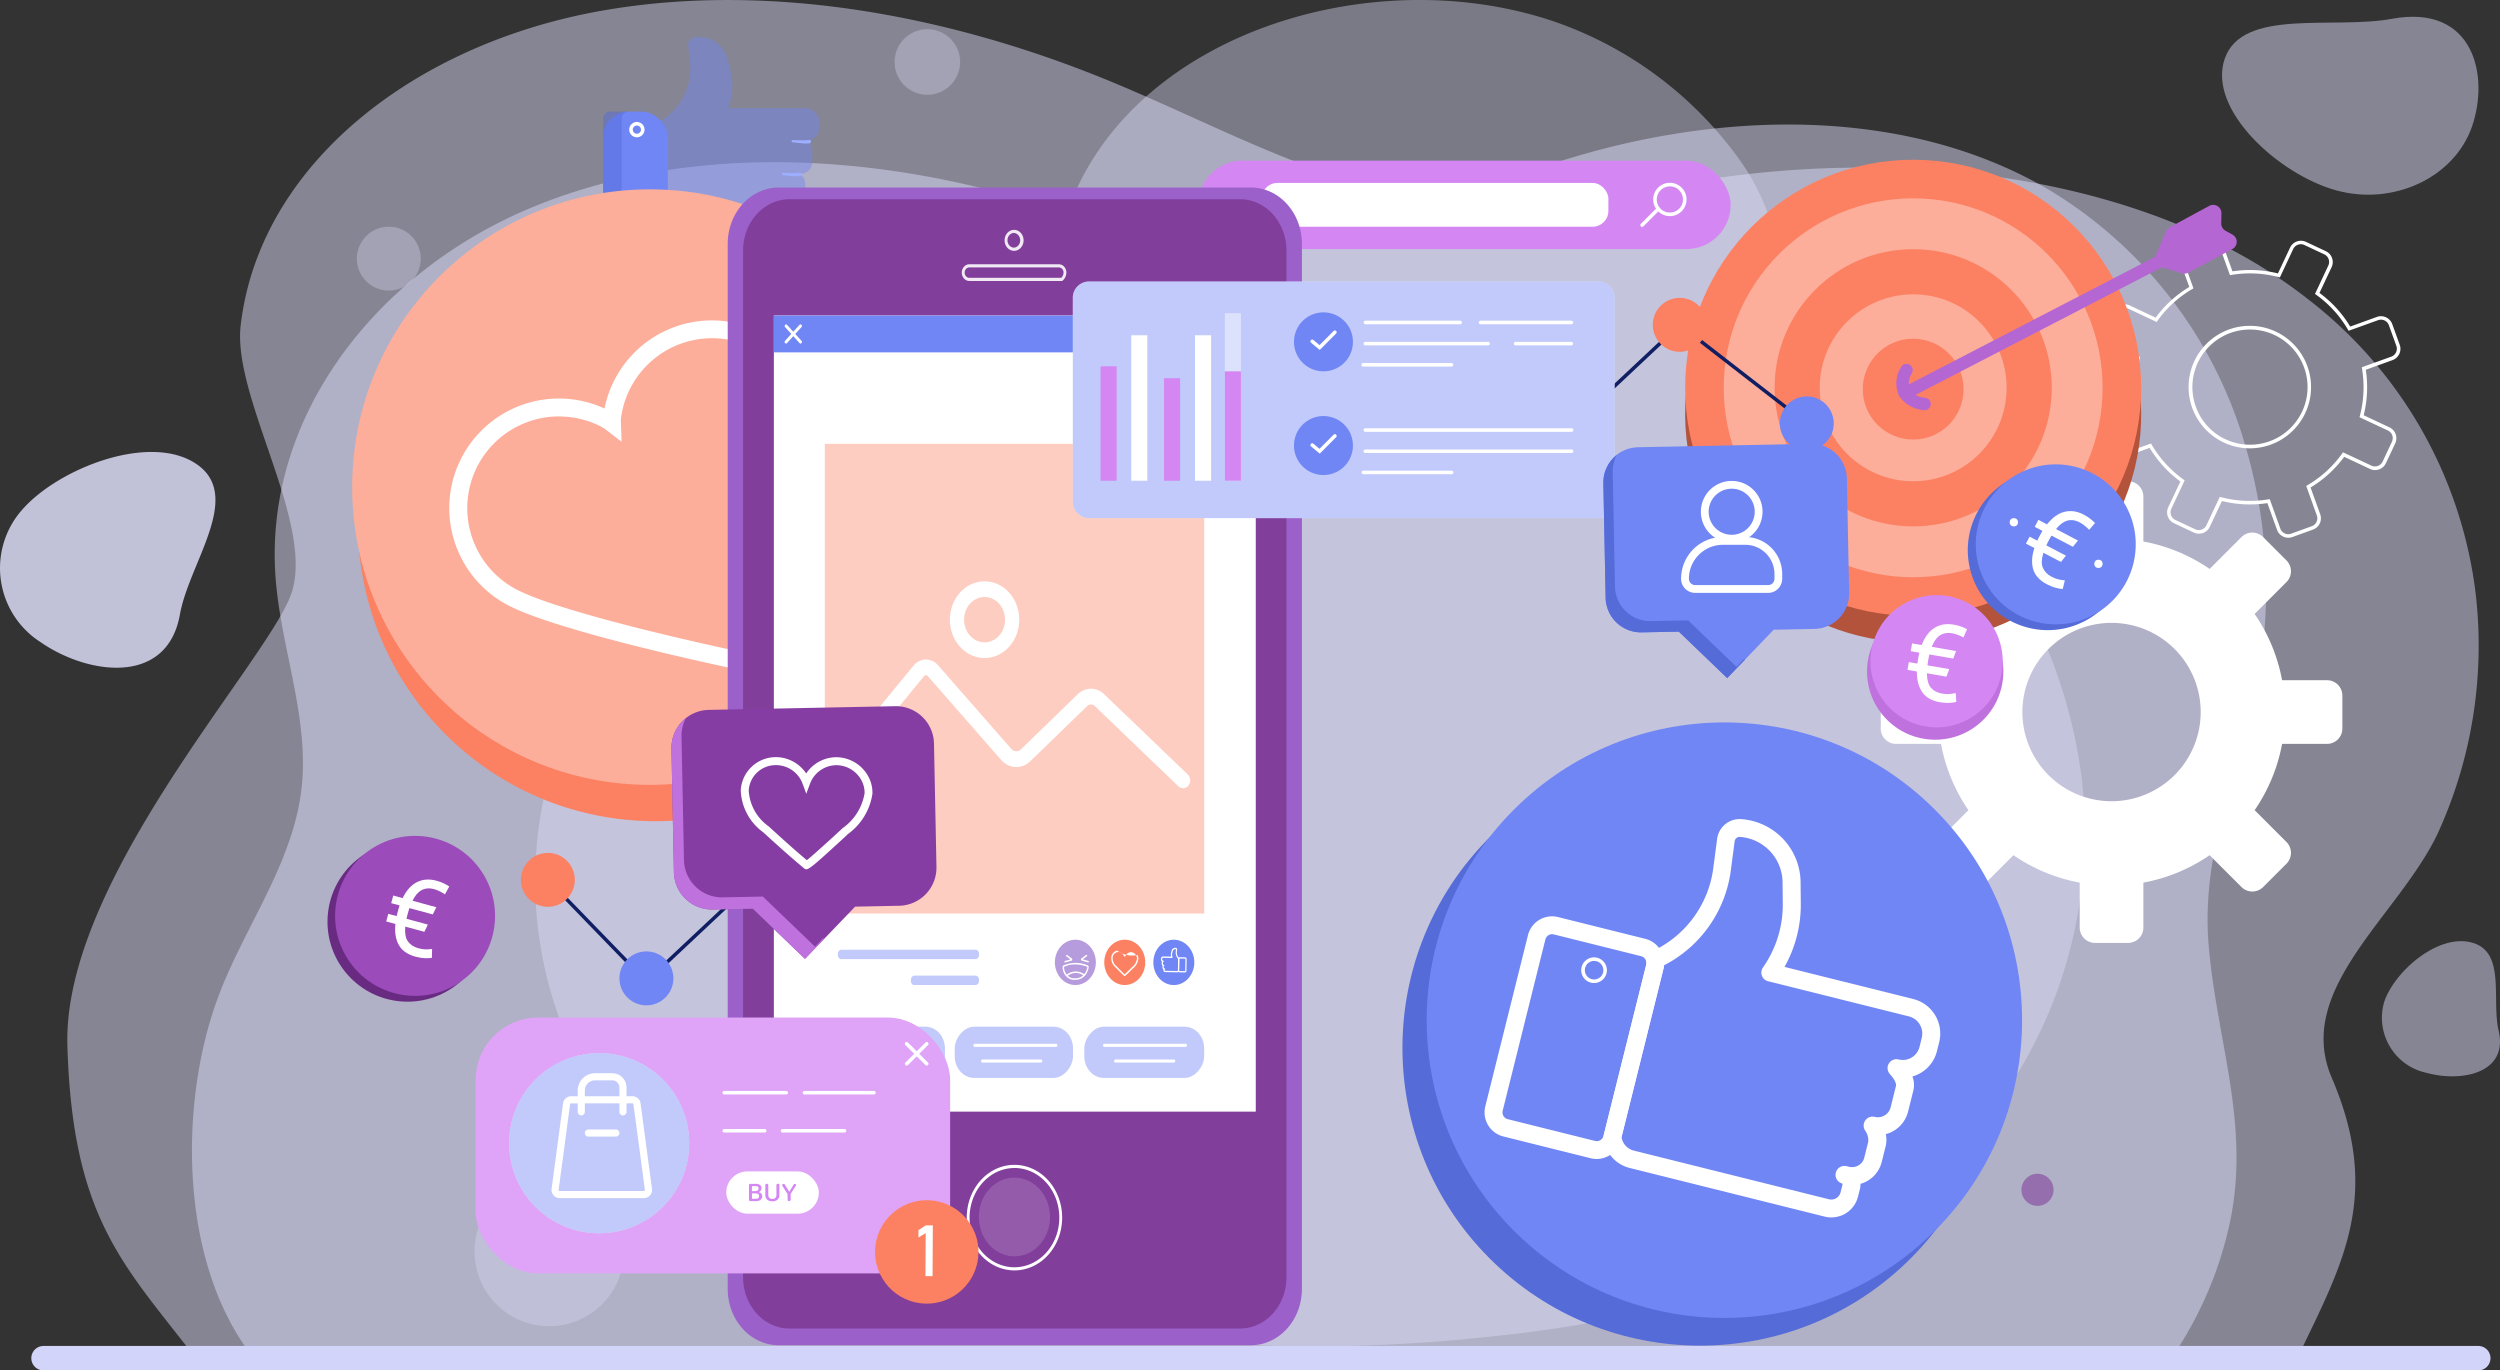 <?xml version="1.0" encoding="UTF-8" standalone="no"?>
<svg
   width="841"
   height="461"
   viewBox="0 0 841 461"
   version="1.1"
   id="svg238"
   sodipodi:docname="usage_visuel_marketing.svg"
   inkscape:version="1.1.2 (0a00cf5339, 2022-02-04)"
   xmlns:inkscape="http://www.inkscape.org/namespaces/inkscape"
   xmlns:sodipodi="http://sodipodi.sourceforge.net/DTD/sodipodi-0.dtd"
   xmlns="http://www.w3.org/2000/svg"
   xmlns:svg="http://www.w3.org/2000/svg">
  <rect x="0" y="0" width="841" height="461" fill="#333333" stroke="none"/>
  <defs
     id="defs242" />
  <sodipodi:namedview
     id="namedview240"
     pagecolor="#ffffff"
     bordercolor="#666666"
     borderopacity="1.0"
     inkscape:pageshadow="2"
     inkscape:pageopacity="0.0"
     inkscape:pagecheckerboard="0"
     showgrid="false"
     inkscape:zoom="0.72103465"
     inkscape:cx="398.73257"
     inkscape:cy="405.66705"
     inkscape:window-width="1854"
     inkscape:window-height="1016"
     inkscape:window-x="1986"
     inkscape:window-y="27"
     inkscape:window-maximized="1"
     inkscape:current-layer="svg238"
     showguides="true"
     inkscape:guide-bbox="true">
    <sodipodi:guide
       position="657.548,224.9"
       orientation="0,-1"
       id="guide1861" />
  </sodipodi:namedview>
  <g
     id="Groupe_1182"
     data-name="Groupe 1182"
     transform="matrix(5.097,0,0,5.098,-0.02,0.001)">
    <g
       id="Groupe_1177"
       data-name="Groupe 1177"
       transform="translate(0,1.106)">
      <g
         id="Groupe_1174"
         data-name="Groupe 1174"
         transform="translate(0,28.718)"
         opacity="0.81">
        <path
           id="Tracé_761"
           data-name="Tracé 761"
           d="m 24.3,187.41 a 5.8,5.8 0 0 1 -1.223,-8.769 c 2.385,-2.722 8.456,-5.1 11.517,-2.979 3.061,2.121 -0.511,6.5 -1.121,9.908 -0.849,4.752 -6.111,3.961 -9.173,1.84 z"
           transform="translate(-21.595,-174.846)"
           fill="#e1e2fe" />
      </g>
      <g
         id="Groupe_1175"
         data-name="Groupe 1175"
         transform="translate(157.179,61)"
         opacity="0.47">
        <path
           id="Tracé_762"
           data-name="Tracé 762"
           d="m 692.063,320.628 a 3.717,3.717 0 0 1 -2.8,-4.721 c 0.692,-1.992 3.55,-4.491 5.789,-3.876 2.239,0.615 1.276,3.769 1.752,5.811 0.661,2.847 -2.504,3.402 -4.741,2.786 z"
           transform="translate(-689.071,-311.937)"
           fill="#e1e2fe" />
      </g>
      <g
         id="Groupe_1176"
         data-name="Groupe 1176"
         transform="translate(146.656)"
         opacity="0.47">
        <path
           id="Tracé_763"
           data-name="Tracé 763"
           d="m 660.88,60.142 c -1.168,3.362 -5.18,5.246 -8.96,4.207 -3.78,-1.039 -8.525,-5.329 -7.357,-8.691 1.168,-3.362 7.154,-1.916 11.029,-2.63 5.408,-0.997 6.457,3.752 5.288,7.114 z"
           transform="translate(-644.383,-52.893)"
           fill="#e1e2fe" />
      </g>
    </g>
    <g
       id="Groupe_1181"
       data-name="Groupe 1181"
       transform="translate(4.446)">
      <g
         id="Groupe_1178"
         data-name="Groupe 1178"
         transform="translate(8.227,8.219)"
         opacity="0.47">
        <path
           id="Tracé_764"
           data-name="Tracé 764"
           d="m 209.884,155.7 c 1.43,-6.5 -0.818,-12.034 -1.366,-18.4 -0.518,-6.029 1.811,-11.105 3.111,-16.851 A 33.288,33.288 0 0 0 211,104.519 29.086,29.086 0 0 0 198.076,87.467 c -10.112,-6.01 -23.622,-5.268 -34.822,-1.094 -4.691,1.749 -9.236,4.072 -14.257,4.668 -7.322,0.87 -14.439,-2.033 -21.564,-3.767 -9.7,-2.361 -20.355,-2.514 -29.523,1.269 -10.4,4.289 -17.805,13.934 -16.972,24.538 0.377,4.8 2.364,9.542 1.643,14.318 -0.731,4.843 -3.852,8.9 -5.51,13.464 -2.455,6.756 -2.518,16.945 2.1,23.219 h 127.168 a 25.137,25.137 0 0 0 3.545,-8.382 z"
           transform="translate(-75.413,-83.101)"
           fill="#e1e2fe" />
      </g>
      <g
         id="Groupe_1180"
         data-name="Groupe 1180">
        <g
           id="Groupe_1179"
           data-name="Groupe 1179"
           opacity="0.47">
          <path
             id="Tracé_765"
             data-name="Tracé 765"
             d="M 199.437,87.451 A 28.894,28.894 0 0 0 188.452,68.007 c -10.1,-7.974 -25.392,-9.968 -38.8,-8.105 -5.616,0.78 -11.187,2.157 -16.936,1.733 -8.385,-0.618 -15.764,-4.92 -23.394,-8.071 -10.386,-4.289 -22.3,-6.589 -33.347,-4.7 C 63.444,51 53.161,59.028 51.918,69.666 c -0.563,4.82 5.067,13.3 3.279,17.874 -1.814,4.635 -15.024,18.841 -14.715,29.634 0.319,11.186 3.588,14.351 8.147,20.224 h 139.226 c 2.866,-5.948 5.348,-10.453 2.073,-18.087 -2.491,-5.807 4.309,-10.6 6.946,-16.012 a 29.78,29.78 0 0 0 2.563,-15.848 z"
             transform="translate(-40.476,-48.196)"
             fill="#e1e2fe" />
        </g>
      </g>
    </g>
  </g>
  <g
     id="Groupe_1190"
     data-name="Groupe 1190"
     transform="matrix(5.097,0,0,5.098,120.042,0.001)">
    <g
       id="Groupe_1186"
       data-name="Groupe 1186"
       transform="translate(11.788)"
       opacity="0.41">
      <g
         id="Groupe_1185"
         data-name="Groupe 1185">
        <g
           id="Groupe_1184"
           data-name="Groupe 1184">
          <path
             id="Tracé_766"
             data-name="Tracé 766"
             d="m 273.891,104.878 a 30.56,30.56 0 0 0 -0.14,-5.206 33.647,33.647 0 0 0 -11.207,-21.159 c -2.185,-1.926 -4.672,-3.651 -6.094,-6.193 -2.4,-4.28 -2.214,-9.2 -5.186,-13.427 a 25.144,25.144 0 0 0 -12.2,-9.226 c -14.583,-5.053 -35,3.174 -33.161,20.744 0.007,0.063 0.014,0.155 0.021,0.271 a 6.4,6.4 0 0 1 -6.266,6.8 c -13.454,0.319 -25.036,10.693 -27.514,23.833 a 26.578,26.578 0 0 0 7.2,23.691 c 4.614,4.462 10.805,6.914 17,8.6 a 105.771,105.771 0 0 0 38.293,2.794 c 11.986,-1.209 24.63,-4.655 32.382,-13.877 a 30.281,30.281 0 0 0 6.872,-17.645 z"
             transform="translate(-171.685,-48.197)"
             fill="#e1e2fe" />
        </g>
      </g>
    </g>
    <g
       id="Groupe_1187"
       data-name="Groupe 1187"
       transform="translate(0,14.958)"
       opacity="0.31">
      <circle
         id="Ellipse_45"
         data-name="Ellipse 45"
         cx="2.109"
         cy="2.109"
         r="2.109"
         fill="#e1e2fe" />
    </g>
    <g
       id="Groupe_1188"
       data-name="Groupe 1188"
       transform="translate(35.051,1.488)"
       opacity="0.31">
      <circle
         id="Ellipse_46"
         data-name="Ellipse 46"
         cx="2.164"
         cy="2.164"
         r="2.164"
         transform="rotate(-76.771,2.66,2.107)"
         fill="#e1e2fe" />
    </g>
    <g
       id="Groupe_1189"
       data-name="Groupe 1189"
       transform="translate(7.768,77.656)"
       opacity="0.31">
      <circle
         id="Ellipse_47"
         data-name="Ellipse 47"
         cx="4.928"
         cy="4.928"
         r="4.928"
         fill="#e1e2fe" />
    </g>
  </g>
  <ellipse
     id="Ellipse_48"
     data-name="Ellipse 48"
     cx="685.411"
     cy="400.253"
     fill="#813e9b"
     opacity="0.58"
     rx="5.403"
     ry="5.404"
     style="stroke-width:5.098" />
  <path
     id="Tracé_767"
     data-name="Tracé 767"
     d="M 833.691,461 H 14.644 a 4.103,4.104 0 0 1 -4.108,-4.109 v 0 a 4.103,4.104 0 0 1 4.108,-4.109 H 833.691 a 4.103,4.104 0 0 1 4.108,4.109 v 0 a 4.103,4.104 0 0 1 -4.108,4.109 z"
     fill="#d2d5f9"
     style="stroke-width:5.098" />
  <g
     id="Groupe_1193"
     data-name="Groupe 1193"
     transform="matrix(5.097,0,0,5.098,632.672,161.869)">
    <g
       id="Groupe_1192"
       data-name="Groupe 1192">
      <path
         id="Tracé_768"
         data-name="Tracé 768"
         d="m 578.175,196.154 h -2.965 a 11.387,11.387 0 0 0 -1.811,-4.373 l 2.1,-2.1 a 1.013,1.013 0 0 0 0,-1.433 l -1.538,-1.538 a 1.013,1.013 0 0 0 -1.433,0 l -2.1,2.1 A 11.386,11.386 0 0 0 566.055,187 v -2.964 a 1.013,1.013 0 0 0 -1.013,-1.014 h -2.175 a 1.014,1.014 0 0 0 -1.014,1.014 V 187 a 11.387,11.387 0 0 0 -4.373,1.811 l -2.1,-2.1 a 1.013,1.013 0 0 0 -1.433,0 l -1.538,1.538 a 1.014,1.014 0 0 0 0,1.433 l 2.1,2.1 a 11.387,11.387 0 0 0 -1.81,4.373 h -2.964 a 1.013,1.013 0 0 0 -1.013,1.013 v 2.175 a 1.013,1.013 0 0 0 1.013,1.014 h 2.965 a 11.387,11.387 0 0 0 1.81,4.373 l -2.1,2.1 a 1.014,1.014 0 0 0 0,1.433 l 1.538,1.538 a 1.013,1.013 0 0 0 1.433,0 l 2.1,-2.1 a 11.388,11.388 0 0 0 4.373,1.81 v 2.965 a 1.014,1.014 0 0 0 1.014,1.014 h 2.175 a 1.013,1.013 0 0 0 1.013,-1.014 v -2.965 a 11.388,11.388 0 0 0 4.373,-1.81 l 2.1,2.1 a 1.013,1.013 0 0 0 1.433,0 l 1.538,-1.538 a 1.014,1.014 0 0 0 0,-1.433 l -2.1,-2.1 a 11.387,11.387 0 0 0 1.811,-4.373 h 2.965 a 1.014,1.014 0 0 0 1.013,-1.014 v -2.175 a 1.014,1.014 0 0 0 -1.014,-1.014 z m -14.221,7.985 a 5.884,5.884 0 1 1 5.884,-5.884 5.884,5.884 0 0 1 -5.884,5.884 z"
         transform="translate(-548.72,-183.021)"
         fill="#ffffff" />
    </g>
  </g>
  <g
     id="Groupe_1195"
     data-name="Groupe 1195"
     transform="matrix(5.097,0,0,5.098,706.238,79.612)">
    <g
       id="Groupe_1194"
       data-name="Groupe 1194">
      <path
         id="Tracé_769"
         data-name="Tracé 769"
         d="m 622.476,134.377 a 0.795,0.795 0 0 1 -0.744,-0.523 l -0.637,-1.763 a 7.648,7.648 0 0 1 -3,-0.138 l -0.8,1.7 a 0.792,0.792 0 0 1 -1.053,0.381 l -1.31,-0.615 a 0.793,0.793 0 0 1 -0.381,-1.053 l 0.8,-1.7 a 7.647,7.647 0 0 1 -2.026,-2.22 l -1.762,0.637 a 0.794,0.794 0 0 1 -1.014,-0.476 l -0.492,-1.361 a 0.792,0.792 0 0 1 0.476,-1.014 l 1.763,-0.637 a 7.642,7.642 0 0 1 0.138,-3 l -1.7,-0.8 a 0.793,0.793 0 0 1 -0.381,-1.053 l 0.615,-1.31 a 0.792,0.792 0 0 1 1.053,-0.381 l 1.7,0.8 a 7.638,7.638 0 0 1 2.22,-2.025 l -0.638,-1.763 a 0.793,0.793 0 0 1 0.476,-1.014 l 1.361,-0.492 a 0.793,0.793 0 0 1 1.014,0.476 l 0.637,1.763 a 7.641,7.641 0 0 1 3,0.138 l 0.8,-1.7 a 0.793,0.793 0 0 1 1.053,-0.381 l 1.31,0.615 a 0.792,0.792 0 0 1 0.38,1.053 l -0.8,1.7 a 7.644,7.644 0 0 1 2.026,2.22 l 1.763,-0.637 a 0.792,0.792 0 0 1 1.014,0.476 l 0.492,1.361 a 0.793,0.793 0 0 1 -0.476,1.014 l -1.763,0.637 a 7.642,7.642 0 0 1 -0.138,3 l 1.7,0.8 a 0.791,0.791 0 0 1 0.381,1.053 l -0.614,1.31 a 0.793,0.793 0 0 1 -1.054,0.381 l -1.7,-0.8 a 7.65,7.65 0 0 1 -2.22,2.025 l 0.637,1.763 a 0.793,0.793 0 0 1 -0.476,1.014 l -1.361,0.492 a 0.8,0.8 0 0 1 -0.269,0.047 z m -1.226,-2.55 0.7,1.946 a 0.556,0.556 0 0 0 0.712,0.334 l 1.361,-0.492 a 0.557,0.557 0 0 0 0.334,-0.713 l -0.7,-1.946 0.084,-0.049 a 7.417,7.417 0 0 0 2.289,-2.089 l 0.057,-0.08 1.874,0.879 a 0.557,0.557 0 0 0 0.74,-0.267 l 0.614,-1.31 a 0.557,0.557 0 0 0 -0.267,-0.74 l -1.874,-0.879 0.025,-0.095 a 7.42,7.42 0 0 0 0.143,-3.1 l -0.016,-0.1 1.946,-0.7 a 0.557,0.557 0 0 0 0.334,-0.712 l -0.492,-1.361 a 0.556,0.556 0 0 0 -0.712,-0.334 l -1.946,0.7 -0.05,-0.084 a 7.414,7.414 0 0 0 -2.089,-2.29 l -0.08,-0.057 0.879,-1.874 a 0.556,0.556 0 0 0 -0.268,-0.74 l -1.31,-0.615 a 0.558,0.558 0 0 0 -0.74,0.268 l -0.879,1.874 -0.095,-0.025 a 7.412,7.412 0 0 0 -3.1,-0.143 l -0.1,0.016 -0.7,-1.946 a 0.557,0.557 0 0 0 -0.713,-0.334 l -1.361,0.492 a 0.557,0.557 0 0 0 -0.334,0.712 l 0.7,1.946 -0.084,0.049 a 7.415,7.415 0 0 0 -2.29,2.089 l -0.057,0.08 -1.874,-0.879 a 0.556,0.556 0 0 0 -0.74,0.268 l -0.615,1.31 a 0.557,0.557 0 0 0 0.267,0.74 l 1.874,0.879 -0.025,0.094 a 7.417,7.417 0 0 0 -0.142,3.1 l 0.016,0.1 -1.946,0.7 a 0.556,0.556 0 0 0 -0.334,0.713 l 0.492,1.361 a 0.557,0.557 0 0 0 0.712,0.334 l 1.946,-0.7 0.05,0.085 a 7.418,7.418 0 0 0 2.089,2.289 l 0.08,0.057 -0.879,1.874 a 0.557,0.557 0 0 0 0.267,0.74 l 1.31,0.615 a 0.556,0.556 0 0 0 0.74,-0.267 l 0.879,-1.874 0.095,0.025 a 7.409,7.409 0 0 0 3.1,0.143 z m -1.31,-3.351 a 4.042,4.042 0 1 1 1.373,-0.242 4.017,4.017 0 0 1 -1.373,0.242 z m -1.609,-0.6 a 3.8,3.8 0 1 0 -1.958,-2.146 3.77,3.77 0 0 0 1.957,2.149 z"
         transform="translate(-610.008,-114.508)"
         fill="#ffffff" />
    </g>
  </g>
  <g
     id="Groupe_1197"
     data-name="Groupe 1197"
     transform="matrix(5.097,0,0,5.098,555.593,51.352)">
    <circle
       id="Ellipse_49"
       data-name="Ellipse 49"
       cx="15.048"
       cy="15.048"
       r="15.048"
       transform="rotate(-9.217,29.904,2.41)"
       fill="#b3533b" />
    <circle
       id="Ellipse_50"
       data-name="Ellipse 50"
       cx="15.048"
       cy="15.048"
       r="15.048"
       transform="translate(2.216,0.468)"
       fill="#fc8162" />
    <circle
       id="Ellipse_51"
       data-name="Ellipse 51"
       cx="12.501"
       cy="12.501"
       r="12.501"
       transform="translate(4.763,3.015)"
       fill="#fcae9b" />
    <circle
       id="Ellipse_52"
       data-name="Ellipse 52"
       cx="9.147"
       cy="9.147"
       r="9.147"
       transform="translate(8.118,6.369)"
       fill="#fc8162" />
    <circle
       id="Ellipse_53"
       data-name="Ellipse 53"
       cx="6.167"
       cy="6.167"
       r="6.167"
       transform="translate(11.097,9.349)"
       fill="#fcae9b" />
    <circle
       id="Ellipse_54"
       data-name="Ellipse 54"
       cx="3.328"
       cy="3.328"
       r="3.328"
       transform="translate(13.936,12.277)"
       fill="#fc8162" />
    <g
       id="Groupe_1196"
       data-name="Groupe 1196"
       transform="translate(16.154,3.443)">
      <path
         id="Tracé_770"
         data-name="Tracé 770"
         d="m 556.483,124.206 a 0.412,0.412 0 0 0 0.189,-0.046 l 19.094,-9.89 a 0.411,0.411 0 1 0 -0.378,-0.729 l -19.095,9.89 a 0.411,0.411 0 0 0 0.189,0.775 z"
         transform="translate(-555.372,-111.633)"
         fill="#b466d3" />
      <path
         id="Tracé_771"
         data-name="Tracé 771"
         d="m 554.969,153.291 a 0.411,0.411 0 0 0 0.03,-0.82 1.379,1.379 0 0 1 -0.988,-0.5 1.243,1.243 0 0 1 0.12,-1.128 0.411,0.411 0 1 0 -0.743,-0.349 1.978,1.978 0 0 0 -0.084,1.9 2.217,2.217 0 0 0 1.636,0.9 z"
         transform="translate(-553.1,-139.742)"
         fill="#b466d3" />
      <path
         id="Tracé_772"
         data-name="Tracé 772"
         d="m 630.691,108.511 -2.916,1.56 a 0.543,0.543 0 0 1 -0.415,0.041 l -1.394,-0.424 a 0.544,0.544 0 0 1 -0.342,-0.733 l 0.685,-1.614 a 0.543,0.543 0 0 1 0.242,-0.266 l 2.617,-1.416 a 0.544,0.544 0 0 1 0.8,0.489 l -0.013,0.666 a 0.544,0.544 0 0 0 0.28,0.487 l 0.462,0.256 a 0.544,0.544 0 0 1 -0.006,0.954 z"
         transform="translate(-608.512,-105.592)"
         fill="#b466d3" />
    </g>
  </g>
  <g
     id="Groupe_1199"
     data-name="Groupe 1199"
     transform="matrix(5.097,0,0,5.098,654.701,146.594)">
    <circle
       id="Ellipse_55"
       data-name="Ellipse 55"
       cx="5.278"
       cy="5.278"
       r="5.278"
       transform="rotate(-18.902,12.808,2.132)"
       fill="#556bd8" />
    <circle
       id="Ellipse_56"
       data-name="Ellipse 56"
       cx="5.278"
       cy="5.278"
       r="5.278"
       transform="rotate(-28.707,9.942,2.405)"
       fill="#7086f5" />
    <g
       id="Groupe_1198"
       data-name="Groupe 1198"
       transform="translate(5.091,3.945)" />
    <circle
       id="Ellipse_57"
       data-name="Ellipse 57"
       cx="0.274"
       cy="0.274"
       r="0.274"
       transform="translate(4.191,5.434)"
       fill="#ffffff" />
    <circle
       id="Ellipse_58"
       data-name="Ellipse 58"
       cx="0.274"
       cy="0.274"
       r="0.274"
       transform="translate(9.775,8.177)"
       fill="#ffffff" />
  </g>
  <g
     id="Groupe_1211"
     data-name="Groupe 1211"
     transform="matrix(5.097,0,0,5.098,118.472,12.446)">
    <g
       id="Groupe_1205"
       data-name="Groupe 1205"
       transform="translate(61.179,37.091)">
      <g
         id="Groupe_1204"
         data-name="Groupe 1204">
        <circle
           id="Ellipse_59"
           data-name="Ellipse 59"
           cx="19.648"
           cy="19.648"
           r="19.648"
           transform="rotate(-45,35.747,14.807)"
           fill="#556bd8" />
        <circle
           id="Ellipse_60"
           data-name="Ellipse 60"
           cx="19.648"
           cy="19.648"
           r="19.648"
           transform="rotate(-45,34.341,11.962)"
           fill="#7086f5" />
        <g
           id="Groupe_1203"
           data-name="Groupe 1203"
           transform="translate(13.562,14.513)">
          <g
             id="Groupe_1202"
             data-name="Groupe 1202">
            <g
               id="Groupe_1201"
               data-name="Groupe 1201">
              <path
                 id="Tracé_774"
                 data-name="Tracé 774"
                 d="m 486.09,303.99 a 1.816,1.816 0 0 1 -0.441,-0.055 l -12.891,-3.215 a 2.258,2.258 0 0 1 -1.7,-2.009 0.6,0.6 0 0 1 0.016,-0.19 l 2.8,-11.213 a 0.444,0.444 0 0 0 0,-0.2 0.59,0.59 0 0 1 0.336,-0.656 7.047,7.047 0 0 0 4.078,-5.475 l 0.258,-1.965 a 1.5,1.5 0 0 1 1.593,-1.306 4.215,4.215 0 0 1 3.915,4.142 l 0.014,1.409 a 8.372,8.372 0 0 1 -1.073,4.2 l 8.5,2.121 a 2.348,2.348 0 0 1 1.708,2.843 l -0.15,0.6 a 2.314,2.314 0 0 1 -1.62,1.667 1.527,1.527 0 0 1 0.07,0.9 l -0.354,1.419 a 2.052,2.052 0 0 1 -1.47,1.486 1.782,1.782 0 0 1 -0.008,0.789 l -0.261,1.045 a 1.993,1.993 0 0 1 -0.92,1.238 2.03,2.03 0 0 1 -0.483,0.208 1.273,1.273 0 0 1 -0.037,0.342 l -0.125,0.5 a 1.81,1.81 0 0 1 -1.752,1.372 z m -13.852,-5.29 a 1.08,1.08 0 0 0 0.8,0.876 l 12.891,3.215 a 0.631,0.631 0 0 0 0.765,-0.46 l 0.125,-0.5 a 0.077,0.077 0 0 0 -0.052,-0.092 0.589,0.589 0 0 1 0.305,-1.136 l 0.162,0.037 a 0.831,0.831 0 0 0 0.645,-0.087 0.821,0.821 0 0 0 0.38,-0.511 l 0.261,-1.046 a 1.123,1.123 0 0 0 -0.2,-0.735 0.59,0.59 0 0 1 0.626,-0.907 0.867,0.867 0 0 0 1.052,-0.632 l 0.354,-1.419 c 0.041,-0.162 -0.171,-0.532 -0.388,-0.754 a 0.589,0.589 0 0 1 0.563,-0.984 1.135,1.135 0 0 0 1.376,-0.827 l 0.149,-0.6 a 1.17,1.17 0 0 0 -0.851,-1.416 v 0 l -9.29,-2.317 a 0.589,0.589 0 0 1 -0.34,-0.908 7.207,7.207 0 0 0 1.308,-4.23 l -0.014,-1.409 a 3.032,3.032 0 0 0 -2.816,-2.979 0.332,0.332 0 0 0 -0.346,0.284 l -0.258,1.966 a 8.238,8.238 0 0 1 -4.4,6.221 1.539,1.539 0 0 1 -0.041,0.242 z"
                 transform="translate(-463.201,-277.7)"
                 fill="#ffffff" />
              <path
                 id="Tracé_775"
                 data-name="Tracé 775"
                 d="m 445.112,320.975 a 1.632,1.632 0 0 1 -0.4,-0.049 l -5.763,-1.437 a 1.638,1.638 0 0 1 -1.193,-1.985 l 2.818,-11.3 a 1.637,1.637 0 0 1 1.985,-1.192 l 5.763,1.437 a 1.645,1.645 0 0 1 1.2,1.262 1.618,1.618 0 0 1 -0.012,0.722 l -2.818,11.3 a 1.641,1.641 0 0 1 -1.58,1.242 z m -2.945,-14.834 a 0.46,0.46 0 0 0 -0.445,0.349 l -2.818,11.3 a 0.46,0.46 0 0 0 0.335,0.558 l 5.761,1.436 a 0.461,0.461 0 0 0 0.558,-0.335 l 2.818,-11.3 a 0.443,0.443 0 0 0 0,-0.2 v 0 a 0.455,0.455 0 0 0 -0.336,-0.356 l -5.763,-1.437 a 0.457,0.457 0 0 0 -0.11,-0.015 z"
                 transform="translate(-437.712,-298.543)"
                 fill="#ffffff" />
            </g>
            <path
               id="Tracé_776"
               data-name="Tracé 776"
               d="m 465.634,318.158 a 0.862,0.862 0 0 1 -0.207,-0.025 0.847,0.847 0 1 1 1.027,-0.617 v 0 a 0.848,0.848 0 0 1 -0.82,0.642 z m 0,-1.459 a 0.611,0.611 0 1 0 0.595,0.759 v 0 a 0.612,0.612 0 0 0 -0.595,-0.759 z"
               transform="translate(-458.41,-307.336)"
               fill="#ffffff" />
          </g>
        </g>
      </g>
    </g>
    <g
       id="Groupe_1210"
       data-name="Groupe 1210">
      <g
         id="Groupe_1208"
         data-name="Groupe 1208"
         transform="translate(16.56)">
        <g
           id="Groupe_1207"
           data-name="Groupe 1207">
          <path
             id="Tracé_777"
             data-name="Tracé 777"
             d="m 204.121,64.478 0.676,-0.419 a 4.035,4.035 0 0 0 1.882,-3.888 l -0.12,-1.047 a 0.487,0.487 0 0 1 0.4,-0.535 v 0 a 1.917,1.917 0 0 1 2.194,1.4 l 0.189,0.725 a 4.166,4.166 0 0 1 -0.141,2.54 h 5.089 a 0.934,0.934 0 0 1 0.934,0.934 v 0.329 a 0.916,0.916 0 0 1 -0.916,0.916 h -0.159 a 0.605,0.605 0 0 1 0.605,0.605 v 0.778 a 0.774,0.774 0 0 1 -0.774,0.774 h -0.285 a 0.589,0.589 0 0 1 0.589,0.589 v 0.572 a 0.753,0.753 0 0 1 -0.759,0.753 h -0.138 0.05 a 0.354,0.354 0 0 1 0.334,0.353 v 0.276 a 0.648,0.648 0 0 1 -0.648,0.648 h -7.061 a 0.889,0.889 0 0 1 -0.876,-0.737 v 0 l -0.94,0.043 z"
             transform="translate(-200.947,-58.56)"
             fill="#7086f5"
             opacity="0.43" />
          <rect
             id="Rectangle_539"
             data-name="Rectangle 539"
             width="4.271"
             height="7.304"
             rx="1.707"
             transform="translate(0,4.923)"
             fill="#7086f5"
             x="0"
             y="0" />
          <g
             id="Groupe_1206"
             data-name="Groupe 1206"
             transform="translate(0,4.923)"
             opacity="0.47">
            <path
               id="Tracé_778"
               data-name="Tracé 778"
               d="m 191.874,86.3 v -6.37 a 0.467,0.467 0 0 1 0.467,-0.467 h -1.233 a 0.467,0.467 0 0 0 -0.467,0.467 v 6.37 a 0.467,0.467 0 0 0 0.467,0.467 h 1.233 A 0.467,0.467 0 0 1 191.874,86.3 Z"
               transform="translate(-190.641,-79.464)"
               fill="#556bd8" />
          </g>
          <path
             id="Tracé_779"
             data-name="Tracé 779"
             d="m 198.472,83.384 a 0.505,0.505 0 1 1 0.505,-0.505 0.506,0.506 0 0 1 -0.505,0.505 z m 0,-0.775 a 0.27,0.27 0 1 0 0.27,0.27 0.27,0.27 0 0 0 -0.27,-0.27 z"
             transform="translate(-196.242,-76.766)"
             fill="#ffffff" />
        </g>
        <path
           id="Tracé_780"
           data-name="Tracé 780"
           d="m 240.339,104.788 a 0.387,0.387 0 0 1 -0.1,0.016 h -0.075 -0.143 c -0.094,0 -0.187,-0.011 -0.28,-0.018 -0.185,-0.016 -0.369,-0.037 -0.552,-0.059 a 0.077,0.077 0 0 1 0.013,-0.152 c 0.183,0.008 0.366,0.015 0.548,0.017 0.091,0 0.182,0 0.271,0 l 0.133,-0.007 0.063,-0.007 c 0.014,0 0.053,-0.01 0.035,-0.005 a 0.118,0.118 0 1 1 0.088,0.22 z"
           transform="translate(-227.705,-93.727)"
           fill="#9dadff" />
        <path
           id="Tracé_781"
           data-name="Tracé 781"
           d="m 241.986,96.781 a 0.385,0.385 0 0 1 -0.1,0.016 h -0.075 -0.143 c -0.094,0 -0.187,-0.011 -0.28,-0.018 -0.185,-0.016 -0.369,-0.037 -0.552,-0.059 a 0.076,0.076 0 0 1 0.013,-0.152 c 0.183,0.008 0.366,0.015 0.548,0.017 0.091,0 0.182,0 0.271,0 l 0.133,-0.008 0.063,-0.007 c 0.014,0 0.053,-0.01 0.035,-0.005 a 0.118,0.118 0 0 1 0.087,0.22 z"
           transform="translate(-228.965,-87.606)"
           fill="#9dadff" />
        <path
           id="Tracé_782"
           data-name="Tracé 782"
           d="m 244.655,87.585 a 0.386,0.386 0 0 1 -0.1,0.016 h -0.075 -0.143 c -0.094,0 -0.187,-0.011 -0.28,-0.018 -0.185,-0.016 -0.369,-0.037 -0.552,-0.059 a 0.077,0.077 0 0 1 0.013,-0.152 c 0.183,0.008 0.366,0.015 0.548,0.017 0.091,0 0.182,0 0.271,0 l 0.133,-0.007 0.063,-0.007 c 0.014,0 0.053,-0.01 0.035,-0.005 a 0.118,0.118 0 0 1 0.087,0.22 z"
           transform="translate(-231.005,-80.575)"
           fill="#9dadff" />
      </g>
      <g
         id="Groupe_1209"
         data-name="Groupe 1209"
         transform="translate(0,10.053)">
        <circle
           id="Ellipse_61"
           data-name="Ellipse 61"
           cx="19.648"
           cy="19.648"
           r="19.648"
           transform="translate(0.38,2.399)"
           fill="#fc8162" />
        <circle
           id="Ellipse_62"
           data-name="Ellipse 62"
           cx="19.648"
           cy="19.648"
           r="19.648"
           fill="#fcae9b" />
        <path
           id="Tracé_783"
           data-name="Tracé 783"
           d="m 166.193,160.907 a 0.721,0.721 0 0 1 -0.15,-0.016 c -1.169,-0.248 -11.517,-2.472 -14.654,-4.148 a 7.232,7.232 0 0 1 6.412,-12.958 7.232,7.232 0 0 1 14.258,2.39 c -0.466,3.429 -4.411,12.5 -5.2,14.282 a 0.735,0.735 0 0 1 -0.666,0.45 z m -11.386,-16.6 a 6.054,6.054 0 0 0 -2.863,11.394 c 2.772,1.481 12,3.528 13.982,3.957 0.871,-1.994 4.543,-10.524 4.967,-13.644 a 6.055,6.055 0 0 0 -5.185,-6.814 v 0 a 6.063,6.063 0 0 0 -6.814,5.185 2.046,2.046 0 0 0 -0.01,0.344 l 0.044,1.254 -0.992,-0.768 a 2.172,2.172 0 0 0 -0.285,-0.194 6.019,6.019 0 0 0 -2.844,-0.71 z"
           transform="translate(-141.146,-129.323)"
           fill="#ffffff" />
      </g>
    </g>
  </g>
  <g
     id="Groupe_1215"
     data-name="Groupe 1215"
     transform="matrix(5.097,0,0,5.098,173.388,54.039)">
    <g
       id="Groupe_1212"
       data-name="Groupe 1212"
       transform="translate(0,8.792)">
      <path
         id="Tracé_784"
         data-name="Tracé 784"
         d="m 461.648,135.123 a 0.118,0.118 0 0 1 -0.081,-0.2 l 7.222,-6.776 8.465,6.564 a 0.118,0.118 0 1 1 -0.144,0.186 l -8.305,-6.44 -7.076,6.638 a 0.117,0.117 0 0 1 -0.081,0.028 z"
         transform="translate(-391.953,-126.255)"
         fill="#101e63" />
      <path
         id="Tracé_785"
         data-name="Tracé 785"
         d="m 181.279,290.7 -6.583,-6.79 a 0.118,0.118 0 0 1 0.169,-0.164 l 6.421,6.624 7.138,-6.7 0.08,0.061 8.385,6.5 a 0.118,0.118 0 1 1 -0.144,0.186 l -8.305,-6.441 z"
         transform="translate(-172.638,-245.159)"
         fill="#101e63" />
      <circle
         id="Ellipse_63"
         data-name="Ellipse 63"
         cx="1.78"
         cy="1.78"
         r="1.78"
         transform="matrix(0.23,-0.973,0.973,0.23,0,39.989)"
         fill="#fc8162" />
      <circle
         id="Ellipse_64"
         data-name="Ellipse 64"
         cx="1.78"
         cy="1.78"
         r="1.78"
         transform="translate(6.865,43.388)"
         fill="#7086f5" />
      <circle
         id="Ellipse_65"
         data-name="Ellipse 65"
         cx="1.78"
         cy="1.78"
         r="1.78"
         transform="rotate(-80.783,39.467,-42.202)"
         fill="#fc8162" />
      <circle
         id="Ellipse_66"
         data-name="Ellipse 66"
         cx="1.78"
         cy="1.78"
         r="1.78"
         transform="matrix(0.23,-0.973,0.973,0.23,83.088,9.868)"
         fill="#7086f5" />
    </g>
    <g
       id="Groupe_1214"
       data-name="Groupe 1214"
       transform="translate(45.069)">
      <rect
         id="Rectangle_540"
         data-name="Rectangle 540"
         width="35.136"
         height="5.833"
         rx="2.916"
         transform="rotate(180,17.568,2.917)"
         fill="#d487f2"
         x="0"
         y="0" />
      <rect
         id="Rectangle_541"
         data-name="Rectangle 541"
         width="22.884"
         height="2.888"
         rx="1.041"
         transform="rotate(180,13.533,2.18)"
         fill="#ffffff"
         x="0"
         y="0" />
      <g
         id="Groupe_1213"
         data-name="Groupe 1213"
         transform="translate(29.174,1.462)">
        <path
           id="Tracé_786"
           data-name="Tracé 786"
           d="m 486.054,91.2 a 1.1,1.1 0 1 1 1.1,-1.1 1.1,1.1 0 0 1 -1.1,1.1 z m 0,-1.962 a 0.863,0.863 0 1 0 0.863,0.863 0.864,0.864 0 0 0 -0.863,-0.866 z"
           transform="translate(-484.104,-89)"
           fill="#ffffff" />
        <path
           id="Tracé_787"
           data-name="Tracé 787"
           d="m 481.46,97.113 a 0.116,0.116 0 0 1 -0.083,-0.034 0.118,0.118 0 0 1 0,-0.166 l 1.07,-1.071 a 0.118,0.118 0 0 1 0.167,0.166 l -1.07,1.071 a 0.118,0.118 0 0 1 -0.084,0.034 z"
           transform="translate(-481.342,-94.204)"
           fill="#ffffff" />
      </g>
    </g>
  </g>
  <g
     id="Groupe_1239"
     data-name="Groupe 1239"
     transform="matrix(-4.053,0,0,4.484,437.966,63.086)">
    <g
       id="Groupe_1220"
       data-name="Groupe 1220">
      <path
         id="Tracé_5406"
         data-name="Tracé 5406"
         d="m 4.23,0 h 39.2 a 4.23,4.23 0 0 1 4.23,4.23 v 78.392 a 4.23,4.23 0 0 1 -4.23,4.23 H 4.23 A 4.23,4.23 0 0 1 0,82.622 V 4.23 A 4.23,4.23 0 0 1 4.23,0 Z"
         fill="#9b60c9" />
      <path
         id="Tracé_5405"
         data-name="Tracé 5405"
         d="m 3.85,0 h 37.4 a 3.85,3.85 0 0 1 3.85,3.85 v 77.02 a 3.849,3.849 0 0 1 -3.849,3.85 H 3.85 A 3.849,3.849 0 0 1 0,80.869 V 3.85 A 3.85,3.85 0 0 1 3.85,0 Z"
         transform="translate(1.283,0.879)"
         fill="#813e9b" />
      <g
         id="Groupe_1218"
         data-name="Groupe 1218"
         transform="translate(19.548,3.174)">
        <g
           id="Groupe_1217"
           data-name="Groupe 1217">
          <path
             id="Tracé_788"
             data-name="Tracé 788"
             d="m 339.867,73.564 v 0 a 0.788,0.788 0 0 1 0,-1.576 v 0 a 0.788,0.788 0 0 1 0.258,1.533 v 0 a 0.782,0.782 0 0 1 -0.258,0.043 z m 0,-1.34 a 0.552,0.552 0 0 0 0,1.1 v 0 a 0.551,0.551 0 0 0 0.18,-0.03 v 0 a 0.553,0.553 0 0 0 -0.181,-1.075 z"
             transform="translate(-335.526,-71.988)"
             fill="#ffffff"
             opacity="0.89" />
          <path
             id="Tracé_789"
             data-name="Tracé 789"
             d="m 332.047,84.211 h -7.708 l -0.032,-0.026 a 0.789,0.789 0 0 1 -0.313,-0.567 0.627,0.627 0 0 1 0.624,-0.66 h 7.429 a 0.627,0.627 0 0 1 0.627,0.626 0.627,0.627 0 0 1 -0.626,0.627 z m -7.622,-0.236 h 7.621 a 0.393,0.393 0 0 0 0.127,-0.021 v 0 a 0.393,0.393 0 0 0 0.264,-0.37 0.391,0.391 0 0 0 -0.391,-0.39 h -7.427 a 0.37,0.37 0 0 0 -0.276,0.114 0.386,0.386 0 0 0 -0.114,0.3 0.543,0.543 0 0 0 0.195,0.367 z"
             transform="translate(-323.992,-80.375)"
             fill="#ffffff"
             opacity="0.89" />
        </g>
      </g>
      <g
         id="Groupe_1219"
         data-name="Groupe 1219"
         transform="translate(19.901,73.323)">
        <path
           id="Tracé_790"
           data-name="Tracé 790"
           d="m 329.452,377.8 a 3.96,3.96 0 1 1 3.96,-3.96 3.964,3.964 0 0 1 -3.96,3.96 z m 0,-7.684 a 3.724,3.724 0 1 0 3.724,3.724 3.729,3.729 0 0 0 -3.724,-3.722 z"
           transform="translate(-325.492,-369.883)"
           fill="#ffffff" />
        <circle
           id="Ellipse_67"
           data-name="Ellipse 67"
           cx="2.955"
           cy="2.955"
           r="2.955"
           transform="matrix(0.23,-0.973,0.973,0.23,0.405,6.104)"
           fill="#ffffff"
           opacity="0.15" />
      </g>
    </g>
    <g
       id="Groupe_1238"
       data-name="Groupe 1238"
       transform="translate(3.831,9.6)">
      <rect
         id="Rectangle_544"
         data-name="Rectangle 544"
         width="39.999"
         height="59.728"
         fill="#ffffff"
         x="0"
         y="0" />
      <g
         id="Groupe_1235"
         data-name="Groupe 1235"
         transform="translate(4.278,4.337)">
        <g
           id="Groupe_1221"
           data-name="Groupe 1221"
           transform="translate(0.271)">
          <path
             id="Tracé_791"
             data-name="Tracé 791"
             d="m 280.715,119.768 a 2.075,2.075 0 1 1 -2.075,-2.075 2.075,2.075 0 0 1 2.075,2.075 z"
             transform="translate(-276.565,-117.693)"
             fill="#7086f5"
             opacity="0.43" />
          <path
             id="Tracé_792"
             data-name="Tracé 792"
             d="m 282.354,123.715 a 0.931,0.931 0 1 1 0.931,-0.931 0.932,0.932 0 0 1 -0.931,0.931 z m 0,-1.535 a 0.6,0.6 0 1 0 0.6,0.6 0.6,0.6 0 0 0 -0.6,-0.6 z"
             transform="translate(-280.279,-120.873)"
             fill="#ffffff" />
          <path
             id="Tracé_793"
             data-name="Tracé 793"
             d="m 281.65,129.5 a 0.163,0.163 0 0 1 -0.163,-0.164 0.644,0.644 0 0 0 -0.643,-0.643 h -1.232 a 0.644,0.644 0 0 0 -0.643,0.643 0.164,0.164 0 1 1 -0.327,0 0.971,0.971 0 0 1 0.97,-0.97 h 1.232 a 0.971,0.971 0 0 1 0.97,0.97 0.164,0.164 0 0 1 -0.164,0.164 z"
             transform="translate(-278.152,-125.857)"
             fill="#ffffff" />
        </g>
        <g
           id="Groupe_1222"
           data-name="Groupe 1222"
           transform="translate(0,5.29)">
          <rect
             id="Rectangle_545"
             data-name="Rectangle 545"
             width="31.494"
             height="35.238"
             fill="#fcae9b"
             opacity="0.62"
             x="0"
             y="0" />
          <path
             id="Tracé_794"
             data-name="Tracé 794"
             d="m 280.961,218.528 a 0.589,0.589 0 0 1 -0.386,-1.034 l 6.947,-6.027 a 1.661,1.661 0 0 1 2.175,0.006 l 4.721,4.14 a 0.582,0.582 0 0 0 0.8,-0.033 l 6.082,-6.28 a 1.391,1.391 0 0 1 2.029,0.031 l 6.221,6.839 a 0.589,0.589 0 1 1 -0.871,0.792 l -6.22,-6.839 a 0.211,0.211 0 0 0 -0.155,-0.07 0.218,0.218 0 0 0 -0.157,0.065 l -6.084,6.285 a 1.758,1.758 0 0 1 -2.424,0.1 l -4.722,-4.14 a 0.479,0.479 0 0 0 -0.627,0 l -6.946,6.027 a 0.585,0.585 0 0 1 -0.383,0.138 z"
             transform="translate(-279.205,-192.691)"
             fill="#ffffff" />
          <path
             id="Tracé_795"
             data-name="Tracé 795"
             d="m 343.491,189.724 a 2.878,2.878 0 1 1 2.879,-2.879 2.882,2.882 0 0 1 -2.879,2.879 z m 0,-4.579 a 1.7,1.7 0 1 0 1.7,1.7 1.7,1.7 0 0 0 -1.7,-1.701 z"
             transform="translate(-325.26,-173.651)"
             fill="#ffffff" />
        </g>
        <g
           id="Groupe_1226"
           data-name="Groupe 1226"
           transform="translate(0.819,42.494)">
          <path
             id="Tracé_796"
             data-name="Tracé 796"
             d="m 281.989,300.828 a 1.7,1.7 0 1 1 -0.411,-2.371 1.7,1.7 0 0 1 0.411,2.371 z"
             transform="translate(-278.896,-298.147)"
             fill="#7086f5" />
          <g
             id="Groupe_1225"
             data-name="Groupe 1225"
             transform="translate(0.642,0.608)">
            <g
               id="Groupe_1224"
               data-name="Groupe 1224">
              <g
                 id="Groupe_1223"
                 data-name="Groupe 1223">
                <path
                   id="Tracé_797"
                   data-name="Tracé 797"
                   d="m 285.4,302.542 a 0.145,0.145 0 0 1 -0.044,0.007 l -1,0.018 a 0.176,0.176 0 0 1 -0.169,-0.117 0.045,0.045 0 0 1 0,-0.016 l -0.016,-0.872 a 0.032,0.032 0 0 0 0,-0.012 0.049,0.049 0 0 1 0.013,-0.061 0.527,0.527 0 0 0 0.188,-0.474 l -0.02,-0.148 a 0.119,0.119 0 0 1 0.095,-0.132 0.324,0.324 0 0 1 0.373,0.229 l 0.029,0.1 a 0.635,0.635 0 0 1 0.006,0.323 l 0.654,-0.012 a 0.183,0.183 0 0 1 0.186,0.179 v 0.047 a 0.178,0.178 0 0 1 -0.05,0.128 0.184,0.184 0 0 1 -0.032,0.027 0.12,0.12 0 0 1 0.02,0.062 v 0.11 a 0.16,0.16 0 0 1 -0.077,0.139 0.141,0.141 0 0 1 0.013,0.056 v 0.081 a 0.156,0.156 0 0 1 -0.044,0.112 0.162,0.162 0 0 1 -0.029,0.023 0.1,0.1 0 0 1 0,0.023 v 0.039 a 0.142,0.142 0 0 1 -0.096,0.141 z m -1.118,-0.118 a 0.076,0.076 0 0 0 0.07,0.044 l 1,-0.018 a 0.042,0.042 0 0 0 0.041,-0.043 v -0.039 a 0.05,0.05 0 0 1 -0.048,-0.05 0.05,0.05 0 0 1 0.048,-0.05 h 0.013 a 0.058,0.058 0 0 0 0.041,-0.017 0.057,0.057 0 0 0 0.016,-0.041 v -0.081 a 0.079,0.079 0 0 0 -0.027,-0.046 0.05,0.05 0 0 1 -0.015,-0.055 0.05,0.05 0 0 1 0.046,-0.033 0.06,0.06 0 0 0 0.059,-0.061 v -0.11 c 0,-0.009 -0.02,-0.031 -0.04,-0.043 a 0.05,0.05 0 0 1 0.024,-0.093 0.08,0.08 0 0 0 0.079,-0.081 v -0.047 a 0.082,0.082 0 0 0 -0.084,-0.081 v 0 l -0.722,0.013 a 0.051,0.051 0 0 1 -0.041,-0.021 0.049,0.049 0 0 1 -0.006,-0.046 0.539,0.539 0 0 0 0.012,-0.331 l -0.029,-0.1 a 0.223,0.223 0 0 0 -0.257,-0.158 0.02,0.02 0 0 0 -0.016,0.021 l 0.02,0.148 a 0.627,0.627 0 0 1 -0.2,0.542 c 0,0.005 0,0.011 0,0.017 z"
                   transform="translate(-283.564,-300.729)"
                   fill="#ffffff" />
                <path
                   id="Tracé_798"
                   data-name="Tracé 798"
                   d="m 282.258,304.854 a 0.13,0.13 0 0 1 -0.04,0.007 l -0.448,0.008 a 0.129,0.129 0 0 1 -0.131,-0.127 l -0.016,-0.879 a 0.129,0.129 0 0 1 0.127,-0.131 l 0.448,-0.008 a 0.13,0.13 0 0 1 0.118,0.071 v 0 a 0.129,0.129 0 0 1 0.014,0.055 l 0.016,0.878 a 0.129,0.129 0 0 1 -0.088,0.126 z m -0.515,-1.02 a 0.029,0.029 0 0 0 -0.02,0.028 l 0.016,0.878 a 0.03,0.03 0 0 0 0.03,0.029 l 0.448,-0.008 a 0.029,0.029 0 0 0 0.029,-0.03 v -0.007 l -0.016,-0.872 a 0.033,0.033 0 0 0 0,-0.013 0.03,0.03 0 0 0 -0.027,-0.016 l -0.448,0.008 z"
                   transform="translate(-281.624,-303.019)"
                   fill="#ffffff" />
              </g>
            </g>
          </g>
        </g>
        <g
           id="Groupe_1227"
           data-name="Groupe 1227"
           transform="translate(4.892,42.494)">
          <path
             id="Tracé_799"
             data-name="Tracé 799"
             d="m 299.3,300.8 a 1.7,1.7 0 1 1 -0.452,-2.363 1.7,1.7 0 0 1 0.452,2.363 z"
             transform="translate(-296.191,-298.146)"
             fill="#fc8162" />
          <path
             id="Tracé_800"
             data-name="Tracé 800"
             d="m 299.767,303.5 c -0.05,0 -0.166,-0.1 -0.686,-0.566 l -0.034,-0.031 a 1.04,1.04 0 0 1 -0.43,-0.688 0.59,0.59 0 0 1 0.07,-0.3 2.316,2.316 0 0 0 1.7,-0.331 0.6,0.6 0 0 1 0.474,0.452 0.862,0.862 0 0 1 -0.358,0.815 l -0.04,0.038 c -0.214,0.2 -0.434,0.4 -0.661,0.594 a 0.051,0.051 0 0 1 -0.035,0.017 z m -0.642,-0.685 0.035,0.031 c 0.394,0.354 0.542,0.479 0.6,0.52 0.214,-0.181 0.422,-0.375 0.624,-0.563 l 0.041,-0.038 a 0.751,0.751 0 0 0 0.324,-0.7 0.482,0.482 0 0 0 -0.379,-0.363 0.5,0.5 0 0 0 -0.54,0.277 0.084,0.084 0 0 1 -0.151,0 0.5,0.5 0 0 0 -0.572,-0.257 0.5,0.5 0 0 0 -0.312,0.249 0.468,0.468 0 0 0 -0.056,0.24 0.934,0.934 0 0 0 0.39,0.6 z m 0.655,-0.889 z"
             transform="translate(-298.045,-300.769)"
             fill="#ffffff" />
        </g>
        <g
           id="Groupe_1231"
           data-name="Groupe 1231"
           transform="translate(8.991,42.494)">
          <g
             id="Groupe_1229"
             data-name="Groupe 1229">
            <g
               id="Groupe_1228"
               data-name="Groupe 1228">
              <path
                 id="Tracé_801"
                 data-name="Tracé 801"
                 d="m 316.706,300.8 a 1.7,1.7 0 1 1 -0.452,-2.363 1.7,1.7 0 0 1 0.452,2.363 z"
                 transform="translate(-313.596,-298.146)"
                 fill="#b69cdc" />
            </g>
          </g>
          <g
             id="Groupe_1230"
             data-name="Groupe 1230"
             transform="translate(0.584,1.132)">
            <path
               id="Tracé_802"
               data-name="Tracé 802"
               d="m 316.137,303.53 a 0.059,0.059 0 0 1 -0.015,-0.116 l 0.462,-0.121 -0.347,-0.23 a 0.06,0.06 0 0 1 0.065,-0.1 l 0.39,0.259 a 0.1,0.1 0 0 1 0.041,0.094 0.094,0.094 0 0 1 -0.069,0.076 l -0.512,0.134 z m 0.49,-0.208 z"
               transform="translate(-316.078,-302.955)"
               fill="#ffffff" />
            <path
               id="Tracé_803"
               data-name="Tracé 803"
               d="m 322.517,303.53 h -0.015 l -0.512,-0.134 a 0.094,0.094 0 0 1 -0.069,-0.076 0.1,0.1 0 0 1 0.041,-0.094 l 0.39,-0.259 a 0.06,0.06 0 0 1 0.065,0.1 l -0.347,0.23 0.462,0.121 a 0.059,0.059 0 0 1 -0.015,0.116 z"
               transform="translate(-320.544,-302.955)"
               fill="#ffffff" />
            <path
               id="Tracé_804"
               data-name="Tracé 804"
               d="m 317.249,306.79 a 1.1,1.1 0 0 1 -0.8,-0.3 1.216,1.216 0 0 1 -0.324,-0.626 0.147,0.147 0 0 1 0.1,-0.168 2.853,2.853 0 0 1 1.965,0 0.166,0.166 0 0 1 0.1,0.168 0.964,0.964 0 0 1 -1.041,0.926 z m 0.011,-1.155 a 3.106,3.106 0 0 0 -1,0.174 v 0 a 0.031,0.031 0 0 0 -0.02,0.035 1.093,1.093 0 0 0 0.291,0.565 0.988,0.988 0 0 0 0.72,0.264 0.843,0.843 0 0 0 0.917,-0.82 0.049,0.049 0 0 0 -0.028,-0.049 2.241,2.241 0 0 0 -0.88,-0.169 z m -1.022,0.118 z"
               transform="translate(-316.11,-304.914)"
               fill="#ffffff" />
            <path
               id="Tracé_805"
               data-name="Tracé 805"
               d="m 318.915,308.645 a 0.058,0.058 0 0 1 -0.039,-0.015 1.159,1.159 0 0 0 -1.356,0 0.059,0.059 0 1 1 -0.058,-0.1 1.29,1.29 0 0 1 1.492,0.009 0.059,0.059 0 0 1 -0.039,0.1 z"
               transform="translate(-317.113,-307.048)"
               fill="#ffffff" />
          </g>
        </g>
        <rect
           id="Rectangle_546"
           data-name="Rectangle 546"
           width="11.708"
           height="0.705"
           rx="0.278"
           transform="translate(18.696,43.244)"
           fill="#7086f5"
           opacity="0.43"
           x="0"
           y="0" />
        <rect
           id="Rectangle_547"
           data-name="Rectangle 547"
           width="5.648"
           height="0.705"
           rx="0.278"
           transform="translate(18.696,45.188)"
           fill="#7086f5"
           opacity="0.43"
           x="0"
           y="0" />
        <g
           id="Groupe_1232"
           data-name="Groupe 1232"
           transform="translate(0.006,49.019)">
          <rect
             id="Rectangle_548"
             data-name="Rectangle 548"
             width="9.946"
             height="3.845"
             rx="1.625"
             fill="#7086f5"
             opacity="0.43"
             x="0"
             y="0" />
          <path
             id="Tracé_806"
             data-name="Tracé 806"
             d="m 288.385,331.532 h -6.738 a 0.118,0.118 0 1 1 0,-0.235 h 6.738 a 0.118,0.118 0 0 1 0,0.235 z"
             transform="translate(-280.096,-330.016)"
             fill="#ffffff" />
          <path
             id="Tracé_807"
             data-name="Tracé 807"
             d="m 290.583,336.528 h -4.842 a 0.118,0.118 0 1 1 0,-0.236 h 4.842 a 0.118,0.118 0 1 1 0,0.236 z"
             transform="translate(-283.226,-333.835)"
             fill="#ffffff" />
        </g>
        <g
           id="Groupe_1233"
           data-name="Groupe 1233"
           transform="translate(10.89,49.019)">
          <rect
             id="Rectangle_549"
             data-name="Rectangle 549"
             width="9.819"
             height="3.845"
             rx="1.625"
             fill="#7086f5"
             opacity="0.43"
             x="0"
             y="0" />
          <path
             id="Tracé_808"
             data-name="Tracé 808"
             d="m 334.063,331.532 h -6.738 a 0.118,0.118 0 1 1 0,-0.235 h 6.738 a 0.118,0.118 0 0 1 0,0.235 z"
             transform="translate(-325.901,-330.016)"
             fill="#ffffff" />
          <path
             id="Tracé_809"
             data-name="Tracé 809"
             d="m 337.456,336.528 h -4.841 a 0.118,0.118 0 1 1 0,-0.236 h 4.841 a 0.118,0.118 0 1 1 0,0.236 z"
             transform="translate(-329.945,-333.835)"
             fill="#ffffff" />
        </g>
        <g
           id="Groupe_1234"
           data-name="Groupe 1234"
           transform="translate(21.521,49.019)">
          <rect
             id="Rectangle_550"
             data-name="Rectangle 550"
             width="9.973"
             height="3.845"
             rx="1.625"
             fill="#7086f5"
             opacity="0.43"
             x="0"
             y="0" />
          <path
             id="Tracé_810"
             data-name="Tracé 810"
             d="m 380.03,331.532 h -6.739 a 0.118,0.118 0 1 1 0,-0.235 h 6.739 a 0.118,0.118 0 1 1 0,0.235 z"
             transform="translate(-371.674,-330.016)"
             fill="#ffffff" />
          <path
             id="Tracé_811"
             data-name="Tracé 811"
             d="m 383.423,336.528 h -4.842 a 0.118,0.118 0 1 1 0,-0.236 h 4.842 a 0.118,0.118 0 1 1 0,0.236 z"
             transform="translate(-375.719,-333.835)"
             fill="#ffffff" />
        </g>
      </g>
      <g
         id="Groupe_1237"
         data-name="Groupe 1237"
         transform="translate(0,0.002)">
        <rect
           id="Rectangle_551"
           data-name="Rectangle 551"
           width="39.999"
           height="2.764"
           fill="#7086f5"
           x="0"
           y="0" />
        <g
           id="Groupe_1236"
           data-name="Groupe 1236"
           transform="translate(37.666,0.661)">
          <path
             id="Tracé_812"
             data-name="Tracé 812"
             d="m 418.524,103.533 a 0.118,0.118 0 0 1 -0.083,-0.034 l -1.206,-1.206 a 0.118,0.118 0 0 1 0.167,-0.166 l 1.206,1.206 a 0.118,0.118 0 0 1 -0.083,0.2 z"
             transform="translate(-417.201,-102.092)"
             fill="#ffffff" />
          <path
             id="Tracé_813"
             data-name="Tracé 813"
             d="m 417.319,103.533 a 0.118,0.118 0 0 1 -0.083,-0.2 l 1.206,-1.206 a 0.118,0.118 0 0 1 0.166,0.166 L 417.4,103.5 a 0.117,0.117 0 0 1 -0.081,0.033 z"
             transform="translate(-417.201,-102.092)"
             fill="#ffffff" />
        </g>
      </g>
    </g>
  </g>
  <g
     id="Groupe_1243"
     data-name="Groupe 1243"
     transform="matrix(5.097,0,0,5.098,360.9,94.698)">
    <path
       id="Rectangle_552"
       data-name="Rectangle 552"
       d="m 1.071,0 h 33.617 a 1.071,1.071 0 0 1 1.071,1.071 v 13.475 a 1.07,1.07 0 0 1 -1.07,1.07 H 1.071 A 1.071,1.071 0 0 1 0,14.546 V 1.071 A 1.071,1.071 0 0 1 1.071,0 Z"
       fill="#ffffff" />
    <path
       id="Rectangle_553"
       data-name="Rectangle 553"
       d="m 1.071,0 h 33.617 a 1.071,1.071 0 0 1 1.071,1.071 v 13.475 a 1.07,1.07 0 0 1 -1.07,1.07 H 1.071 A 1.071,1.071 0 0 1 0,14.546 V 1.071 A 1.071,1.071 0 0 1 1.071,0 Z"
       fill="#7086f5"
       opacity="0.43" />
    <rect
       id="Rectangle_554"
       data-name="Rectangle 554"
       width="1.062"
       height="7.553"
       transform="translate(1.829,5.594)"
       fill="#d487f2"
       x="0"
       y="0" />
    <rect
       id="Rectangle_555"
       data-name="Rectangle 555"
       width="1.062"
       height="9.599"
       transform="translate(3.855,3.548)"
       fill="#ffffff"
       x="0"
       y="0" />
    <rect
       id="Rectangle_556"
       data-name="Rectangle 556"
       width="1.062"
       height="9.599"
       transform="translate(8.064,3.548)"
       fill="#ffffff"
       x="0"
       y="0" />
    <rect
       id="Rectangle_557"
       data-name="Rectangle 557"
       width="1.062"
       height="11.054"
       transform="translate(10.031,2.093)"
       fill="#ffffff"
       opacity="0.46"
       x="0"
       y="0" />
    <rect
       id="Rectangle_558"
       data-name="Rectangle 558"
       width="1.062"
       height="7.219"
       transform="translate(10.031,5.928)"
       fill="#d487f2"
       x="0"
       y="0" />
    <rect
       id="Rectangle_559"
       data-name="Rectangle 559"
       width="1.062"
       height="6.766"
       transform="translate(6.019,6.381)"
       fill="#d487f2"
       x="0"
       y="0" />
    <g
       id="Groupe_1241"
       data-name="Groupe 1241"
       transform="translate(14.199,1.638)">
      <circle
         id="Ellipse_68"
         data-name="Ellipse 68"
         cx="1.947"
         cy="1.947"
         r="1.947"
         transform="matrix(0.23,-0.973,0.973,0.23,0,3.79)"
         fill="#7086f5" />
      <path
         id="Tracé_814"
         data-name="Tracé 814"
         d="m 389.489,142.094 -0.577,-0.48 a 0.118,0.118 0 0 1 0.151,-0.181 l 0.411,0.342 0.923,-0.927 a 0.118,0.118 0 1 1 0.167,0.166 z"
         transform="translate(-387.391,-139.215)"
         fill="#ffffff" />
    </g>
    <g
       id="Groupe_1242"
       data-name="Groupe 1242"
       transform="translate(14.199,8.481)">
      <circle
         id="Ellipse_69"
         data-name="Ellipse 69"
         cx="1.947"
         cy="1.947"
         r="1.947"
         transform="matrix(0.23,-0.973,0.973,0.23,0,3.79)"
         fill="#7086f5" />
      <path
         id="Tracé_815"
         data-name="Tracé 815"
         d="m 389.489,171.149 -0.577,-0.48 a 0.118,0.118 0 0 1 0.151,-0.181 l 0.411,0.342 0.923,-0.927 a 0.118,0.118 0 1 1 0.167,0.166 z"
         transform="translate(-387.391,-168.271)"
         fill="#ffffff" />
    </g>
    <path
       id="Tracé_816"
       data-name="Tracé 816"
       d="M 442.194,138.283 H 436.2 a 0.118,0.118 0 0 1 0,-0.236 h 5.993 a 0.118,0.118 0 0 1 0,0.236 z"
       transform="translate(-409.288,-135.462)"
       fill="#ffffff" />
    <path
       id="Tracé_817"
       data-name="Tracé 817"
       d="m 410.181,138.283 h -6.246 a 0.118,0.118 0 1 1 0,-0.236 h 6.246 a 0.118,0.118 0 1 1 0,0.236 z"
       transform="translate(-384.619,-135.462)"
       fill="#ffffff" />
    <path
       id="Tracé_818"
       data-name="Tracé 818"
       d="m 449.751,144.212 h -3.666 a 0.118,0.118 0 1 1 0,-0.235 h 3.666 a 0.118,0.118 0 0 1 0,0.235 z"
       transform="translate(-416.844,-139.996)"
       fill="#ffffff" />
    <path
       id="Tracé_819"
       data-name="Tracé 819"
       d="m 412.036,144.212 h -8.1 a 0.118,0.118 0 1 1 0,-0.235 h 8.1 a 0.118,0.118 0 0 1 0,0.235 z"
       transform="translate(-384.619,-139.996)"
       fill="#ffffff" />
    <path
       id="Tracé_820"
       data-name="Tracé 820"
       d="m 409.172,150.144 h -5.822 a 0.118,0.118 0 1 1 0,-0.235 h 5.822 a 0.118,0.118 0 0 1 0,0.235 z"
       transform="translate(-384.172,-144.53)"
       fill="#ffffff" />
    <path
       id="Tracé_821"
       data-name="Tracé 821"
       d="m 417.526,168.435 h -13.591 a 0.118,0.118 0 1 1 0,-0.235 h 13.591 a 0.118,0.118 0 1 1 0,0.235 z"
       transform="translate(-384.619,-158.515)"
       fill="#ffffff" />
    <path
       id="Tracé_822"
       data-name="Tracé 822"
       d="m 417.526,174.365 h -13.591 a 0.118,0.118 0 1 1 0,-0.235 h 13.591 a 0.118,0.118 0 1 1 0,0.235 z"
       transform="translate(-384.619,-163.048)"
       fill="#ffffff" />
    <path
       id="Tracé_823"
       data-name="Tracé 823"
       d="m 409.172,180.3 h -5.822 a 0.118,0.118 0 1 1 0,-0.236 h 5.822 a 0.118,0.118 0 0 1 0,0.236 z"
       transform="translate(-384.172,-167.583)"
       fill="#ffffff" />
  </g>
  <g
     id="Groupe_1249"
     data-name="Groupe 1249"
     transform="matrix(5.097,0,0,5.098,539.364,149.296)">
    <g
       id="Groupe_1246"
       data-name="Groupe 1246">
      <path
         id="Tracé_824"
         data-name="Tracé 824"
         d="m 487.052,174.835 a 2.332,2.332 0 0 0 -2.378,-2.286 l -11.409,0.227 a 2.332,2.332 0 0 0 -2.285,2.378 l 0.15,7.551 a 2.332,2.332 0 0 0 2.378,2.286 l 2.451,-0.049 3.194,3.069 3.069,-3.194 2.694,-0.053 a 2.333,2.333 0 0 0 2.286,-2.378 z"
         transform="translate(-470.979,-172.549)"
         fill="#7086f5" />
      <path
         id="Tracé_825"
         data-name="Tracé 825"
         d="m 476.576,186.58 -2.451,0.049 a 2.332,2.332 0 0 1 -2.378,-2.285 l -0.15,-7.551 a 2.322,2.322 0 0 1 0.267,-1.13 2.326,2.326 0 0 0 -0.884,1.872 l 0.15,7.551 a 2.332,2.332 0 0 0 2.378,2.286 l 2.451,-0.049 3.194,3.069 1.172,-1.22 -0.05,-0.048 -0.505,0.526 z"
         transform="translate(-470.979,-174.929)"
         fill="#556bd8" />
      <g
         id="Groupe_1245"
         data-name="Groupe 1245"
         transform="translate(5.131,2.447)">
        <path
           id="Tracé_826"
           data-name="Tracé 826"
           d="m 500.342,187.012 a 2.035,2.035 0 1 1 2.036,-2.035 2.038,2.038 0 0 1 -2.036,2.035 z m 0,-3.555 a 1.52,1.52 0 1 0 1.52,1.52 1.522,1.522 0 0 0 -1.52,-1.521 z"
           transform="translate(-497.002,-182.941)"
           fill="#ffffff" />
        <path
           id="Tracé_827"
           data-name="Tracé 827"
           d="M 498.516,202.346 H 493.7 a 0.933,0.933 0 0 1 -0.932,-0.932 2.761,2.761 0 0 1 2.758,-2.758 H 497 a 2.447,2.447 0 0 1 2.443,2.444 v 0.314 a 0.933,0.933 0 0 1 -0.927,0.932 z m -2.989,-3.174 a 2.245,2.245 0 0 0 -2.242,2.242 0.416,0.416 0 0 0 0.416,0.416 h 4.816 a 0.417,0.417 0 0 0 0.416,-0.416 V 201.1 A 1.93,1.93 0 0 0 497,199.172 Z"
           transform="translate(-492.769,-194.955)"
           fill="#ffffff" />
      </g>
    </g>
    <g
       id="Groupe_1248"
       data-name="Groupe 1248"
       transform="translate(15.54,8.397)">
      <circle
         id="Ellipse_70"
         data-name="Ellipse 70"
         cx="4.496"
         cy="4.496"
         r="4.496"
         transform="matrix(0.701,-0.714,0.714,0.701,0,6.689)"
         fill="#bf72dd" />
      <g
         id="Groupe_1247"
         data-name="Groupe 1247"
         transform="translate(4.563,3.353)" />
    </g>
  </g>
  <g
     id="Groupe_1264"
     data-name="Groupe 1264"
     transform="matrix(5.097,0,0,5.098,105.046,237.559)">
    <g
       id="Groupe_1251"
       data-name="Groupe 1251"
       transform="translate(0,7.027)">
      <circle
         id="Ellipse_72"
         data-name="Ellipse 72"
         cx="5.278"
         cy="5.278"
         r="5.278"
         transform="rotate(-84.521,6.835,5.683)"
         fill="#692b82" />
      <g
         id="Groupe_1250"
         data-name="Groupe 1250"
         transform="translate(4.671,3.591)" />
    </g>
    <g
       id="Groupe_1261"
       data-name="Groupe 1261"
       transform="translate(10.778,20.545)">
      <rect
         id="Rectangle_560"
         data-name="Rectangle 560"
         width="31.322"
         height="16.884"
         rx="4.121"
         transform="rotate(180,15.661,8.442)"
         fill="#dfa4f7"
         x="0"
         y="0" />
      <g
         id="Groupe_1254"
         data-name="Groupe 1254"
         transform="translate(25.442,11.128)">
        <circle
           id="Ellipse_74"
           data-name="Ellipse 74"
           cx="3.413"
           cy="3.413"
           r="3.413"
           transform="rotate(-71.012,4.524,3.228)"
           fill="#fc8162" />
        <g
           id="Groupe_1253"
           data-name="Groupe 1253"
           transform="translate(3.789,2.585)">
          <g
             id="Groupe_1252"
             data-name="Groupe 1252">
            <path
               id="Tracé_830"
               data-name="Tracé 830"
               d="m 279.963,394.895 h -0.47 l 0.018,-2.836 -0.478,0.289 v -0.486 l 0.478,-0.315 h 0.47 z"
               transform="translate(-279.033,-391.545)"
               fill="#ffffff" />
          </g>
        </g>
      </g>
      <g
         id="Groupe_1256"
         data-name="Groupe 1256"
         transform="translate(2.214,2.349)">
        <circle
           id="Ellipse_75"
           data-name="Ellipse 75"
           cx="5.943"
           cy="5.943"
           r="5.943"
           fill="#ffffff" />
        <circle
           id="Ellipse_76"
           data-name="Ellipse 76"
           cx="5.943"
           cy="5.943"
           r="5.943"
           fill="#7086f5"
           opacity="0.43" />
        <g
           id="Groupe_1255"
           data-name="Groupe 1255"
           transform="translate(2.797,1.326)">
          <path
             id="Tracé_831"
             data-name="Tracé 831"
             d="m 182.284,362.087 h -5.564 a 0.536,0.536 0 0 1 -0.531,-0.607 l 0.757,-5.65 a 0.538,0.538 0 0 1 0.531,-0.465 h 4.051 a 0.538,0.538 0 0 1 0.532,0.465 l 0.757,5.65 a 0.536,0.536 0 0 1 -0.531,0.607 z m -4.808,-6.252 a 0.066,0.066 0 0 0 -0.065,0.057 l -0.757,5.65 a 0.064,0.064 0 0 0 0.015,0.052 0.066,0.066 0 0 0 0.049,0.022 h 5.564 a 0.065,0.065 0 0 0 0.049,-0.022 0.063,0.063 0 0 0 0.016,-0.051 l -0.757,-5.651 a 0.066,0.066 0 0 0 -0.065,-0.057 z"
             transform="translate(-176.183,-353.846)"
             fill="#ffffff" />
          <path
             id="Tracé_832"
             data-name="Tracé 832"
             d="m 186.517,351.7 a 0.235,0.235 0 0 1 -0.235,-0.235 v -1.61 a 0.467,0.467 0 0 0 -0.466,-0.466 h -1.146 a 0.67,0.67 0 0 0 -0.669,0.669 v 1.407 a 0.235,0.235 0 0 1 -0.471,0 v -1.407 a 1.142,1.142 0 0 1 1.14,-1.14 h 1.145 a 0.938,0.938 0 0 1 0.937,0.937 v 1.61 a 0.235,0.235 0 0 1 -0.235,0.235 z"
             transform="translate(-181.8,-348.918)"
             fill="#ffffff" />
          <path
             id="Tracé_833"
             data-name="Tracé 833"
             d="m 187.575,365.155 h -1.81 a 0.235,0.235 0 1 1 0,-0.471 h 1.81 a 0.235,0.235 0 1 1 0,0.471 z"
             transform="translate(-183.329,-360.971)"
             fill="#ffffff" />
        </g>
      </g>
      <g
         id="Groupe_1257"
         data-name="Groupe 1257"
         transform="translate(28.334,1.614)">
        <path
           id="Tracé_834"
           data-name="Tracé 834"
           d="m 275.341,341.725 a 0.118,0.118 0 0 1 -0.083,-0.2 l 1.324,-1.324 a 0.118,0.118 0 0 1 0.167,0.167 l -1.324,1.324 a 0.118,0.118 0 0 1 -0.084,0.033 z"
           transform="translate(-275.223,-340.166)"
           fill="#ffffff" />
        <path
           id="Tracé_835"
           data-name="Tracé 835"
           d="m 276.665,341.725 a 0.117,0.117 0 0 1 -0.083,-0.035 l -1.324,-1.324 a 0.118,0.118 0 0 1 0.167,-0.167 l 1.324,1.324 a 0.118,0.118 0 0 1 -0.083,0.2 z"
           transform="translate(-275.223,-340.166)"
           fill="#ffffff" />
      </g>
      <g
         id="Groupe_1258"
         data-name="Groupe 1258"
         transform="translate(16.309,4.839)">
        <path
           id="Tracé_836"
           data-name="Tracé 836"
           d="m 251.308,354.1 h -4.559 a 0.118,0.118 0 1 1 0,-0.235 h 4.559 a 0.118,0.118 0 1 1 0,0.235 z"
           transform="translate(-241.339,-353.861)"
           fill="#ffffff" />
        <path
           id="Tracé_837"
           data-name="Tracé 837"
           d="m 228.341,354.1 h -4.064 a 0.118,0.118 0 1 1 0,-0.235 h 4.064 a 0.118,0.118 0 1 1 0,0.235 z"
           transform="translate(-224.16,-353.861)"
           fill="#ffffff" />
        <path
           id="Tracé_838"
           data-name="Tracé 838"
           d="m 244.673,364.782 h -4.063 a 0.118,0.118 0 1 1 0,-0.235 h 4.064 a 0.118,0.118 0 1 1 0,0.235 z"
           transform="translate(-236.646,-362.031)"
           fill="#ffffff" />
        <path
           id="Tracé_839"
           data-name="Tracé 839"
           d="m 226.945,364.782 h -2.667 a 0.118,0.118 0 1 1 0,-0.235 h 2.667 a 0.118,0.118 0 0 1 0,0.235 z"
           transform="translate(-224.16,-362.031)"
           fill="#ffffff" />
      </g>
      <g
         id="Groupe_1260"
         data-name="Groupe 1260"
         transform="translate(16.545,10.154)">
        <rect
           id="Rectangle_561"
           data-name="Rectangle 561"
           width="6.109"
           height="2.789"
           rx="1.395"
           fill="#ffffff"
           x="0"
           y="0" />
        <g
           id="Groupe_1259"
           data-name="Groupe 1259"
           transform="translate(1.498,0.814)">
          <path
             id="Tracé_840"
             data-name="Tracé 840"
             d="m 231.554,381.022 a 0.091,0.091 0 0 1 -0.028,-0.066 v -0.949 a 0.092,0.092 0 0 1 0.028,-0.067 0.093,0.093 0 0 1 0.068,-0.028 h 0.338 a 0.472,0.472 0 0 1 0.292,0.075 0.247,0.247 0 0 1 0.1,0.206 0.278,0.278 0 0 1 -0.054,0.177 0.247,0.247 0 0 1 -0.162,0.087 v 0 a 0.321,0.321 0 0 1 0.195,0.088 0.272,0.272 0 0 1 0.07,0.2 0.252,0.252 0 0 1 -0.026,0.113 0.3,0.3 0 0 1 -0.075,0.1 0.368,0.368 0 0 1 -0.129,0.069 0.57,0.57 0 0 1 -0.178,0.026 h -0.367 a 0.093,0.093 0 0 1 -0.072,-0.031 z m 0.369,-0.631 a 0.306,0.306 0 0 0 0.18,-0.041 0.165,0.165 0 0 0 0.053,-0.14 0.176,0.176 0 0 0 -0.011,-0.065 0.112,0.112 0 0 0 -0.028,-0.043 0.113,0.113 0 0 0 -0.046,-0.025 0.306,0.306 0 0 0 -0.058,-0.012 c -0.019,0 -0.043,0 -0.071,0 h -0.221 v 0.328 z m 0.032,0.507 a 0.651,0.651 0 0 0 0.1,-0.007 0.224,0.224 0 0 0 0.073,-0.025 0.106,0.106 0 0 0 0.047,-0.054 0.237,0.237 0 0 0 0.015,-0.09 0.216,0.216 0 0 0 -0.013,-0.08 0.137,0.137 0 0 0 -0.035,-0.053 0.149,0.149 0 0 0 -0.061,-0.03 0.45,0.45 0 0 0 -0.081,-0.014 c -0.028,0 -0.063,0 -0.1,0 h -0.175 v 0.356 z"
             transform="translate(-231.526,-379.906)"
             fill="#d487f2" />
          <path
             id="Tracé_841"
             data-name="Tracé 841"
             d="m 236.394,381.026 a 0.458,0.458 0 0 1 -0.146,-0.076 0.34,0.34 0 0 1 -0.1,-0.13 0.431,0.431 0 0 1 -0.037,-0.182 v -0.653 a 0.088,0.088 0 0 1 0.029,-0.07 0.105,0.105 0 0 1 0.07,-0.025 0.1,0.1 0 0 1 0.069,0.025 0.087,0.087 0 0 1 0.029,0.07 v 0.647 a 0.291,0.291 0 0 0 0.023,0.118 0.207,0.207 0 0 0 0.061,0.082 0.269,0.269 0 0 0 0.084,0.046 0.3,0.3 0 0 0 0.1,0.015 0.3,0.3 0 0 0 0.1,-0.015 0.269,0.269 0 0 0 0.085,-0.046 0.21,0.21 0 0 0 0.061,-0.082 0.291,0.291 0 0 0 0.022,-0.118 v -0.647 a 0.088,0.088 0 0 1 0.029,-0.07 0.105,0.105 0 0 1 0.07,-0.025 0.1,0.1 0 0 1 0.069,0.025 0.088,0.088 0 0 1 0.029,0.07 v 0.653 a 0.427,0.427 0 0 1 -0.037,0.182 0.344,0.344 0 0 1 -0.1,0.13 0.454,0.454 0 0 1 -0.146,0.076 0.632,0.632 0 0 1 -0.357,0 z"
             transform="translate(-235.031,-379.891)"
             fill="#d487f2" />
          <path
             id="Tracé_842"
             data-name="Tracé 842"
             d="m 241.2,380.583 -0.346,-0.542 a 0.08,0.08 0 0 1 -0.009,-0.021 0.069,0.069 0 0 1 0,-0.02 0.075,0.075 0 0 1 0.005,-0.028 0.093,0.093 0 0 1 0.015,-0.025 0.1,0.1 0 0 1 0.049,-0.032 0.105,0.105 0 0 1 0.03,0 0.093,0.093 0 0 1 0.082,0.05 l 0.285,0.468 0.292,-0.478 a 0.083,0.083 0 0 1 0.075,-0.043 0.094,0.094 0 0 1 0.031,0.005 0.091,0.091 0 0 1 0.026,0.015 0.073,0.073 0 0 1 0.019,0.023 0.059,0.059 0 0 1 0.007,0.029 0.082,0.082 0 0 1 0,0.022 0.129,0.129 0 0 1 -0.011,0.023 l -0.348,0.549 v 0.377 a 0.088,0.088 0 0 1 -0.029,0.07 0.107,0.107 0 0 1 -0.138,0 0.089,0.089 0 0 1 -0.029,-0.071 z"
             transform="translate(-238.651,-379.904)"
             fill="#d487f2" />
        </g>
      </g>
    </g>
    <g
       id="Groupe_1263"
       data-name="Groupe 1263"
       transform="translate(23.704)">
      <g
         id="Groupe_1262"
         data-name="Groupe 1262">
        <path
           id="Tracé_843"
           data-name="Tracé 843"
           d="m 227.124,248.529 a 2.515,2.515 0 0 0 -2.564,-2.464 l -12.3,0.244 a 2.515,2.515 0 0 0 -2.464,2.564 l 0.162,8.142 a 2.515,2.515 0 0 0 2.564,2.464 l 2.643,-0.052 3.444,3.309 3.309,-3.444 2.905,-0.058 a 2.515,2.515 0 0 0 2.464,-2.564 z"
           transform="translate(-209.794,-246.064)"
           fill="#863da3" />
        <path
           id="Tracé_844"
           data-name="Tracé 844"
           d="m 215.829,261.193 -2.643,0.053 a 2.515,2.515 0 0 1 -2.564,-2.464 l -0.162,-8.142 a 2.5,2.5 0 0 1 0.288,-1.218 2.508,2.508 0 0 0 -0.953,2.019 l 0.162,8.142 a 2.515,2.515 0 0 0 2.564,2.464 l 2.643,-0.053 3.444,3.31 1.264,-1.315 -0.054,-0.052 -0.545,0.567 z"
           transform="translate(-209.794,-248.63)"
           fill="#bf72dd" />
      </g>
      <path
         id="Tracé_845"
         data-name="Tracé 845"
         d="m 233.527,267.745 a 0.234,0.234 0 0 1 -0.151,-0.075 c -0.872,-0.717 -1.722,-1.489 -2.544,-2.236 l -0.158,-0.143 a 3.566,3.566 0 0 1 -1.468,-2.762 2.317,2.317 0 0 1 2.328,-2.185 v 0 a 2.4,2.4 0 0 1 1.99,1.079 2.4,2.4 0 0 1 1.99,-1.074 v 0 a 2.42,2.42 0 0 1 2.209,1.475 2.242,2.242 0 0 1 0.174,0.929 v 0 a 4,4 0 0 1 -1.622,2.669 l -0.1,0.1 c -1.983,1.823 -2.438,2.223 -2.648,2.223 z m -1.994,-6.873 a 1.773,1.773 0 0 0 -1.8,1.693 3.11,3.11 0 0 0 1.3,2.335 l 0.158,0.143 c 0.771,0.7 1.566,1.424 2.378,2.1 0.216,-0.171 0.78,-0.656 2.253,-2.013 l 0.105,-0.1 a 3.522,3.522 0 0 0 1.451,-2.294 v 0 a 1.71,1.71 0 0 0 -0.134,-0.711 1.886,1.886 0 0 0 -1.722,-1.15 v 0 a 1.871,1.871 0 0 0 -1.743,1.218 l -0.248,0.666 -0.247,-0.667 a 1.871,1.871 0 0 0 -1.742,-1.221 z"
         transform="translate(-224.63,-256.981)"
         fill="#ffffff" />
    </g>
  </g>
  <g
     id="g1859"
     transform="rotate(33.738,651.483,222.456)">
    <g
       aria-label="€"
       transform="matrix(4.584,-2.027,2.096,4.742,-0.02,0.001)"
       id="text2040"
       style="font-weight:500;font-size:7.111px;line-height:1.25;font-family:Ubuntu;-inkscape-font-specification:'Ubuntu, Medium';letter-spacing:0px;fill:#ffffff;stroke-width:0.155">
      <g
         id="g1965">
        <circle
           id="Ellipse_71"
           data-name="Ellipse 71"
           transform="matrix(0.818,-0.584,0.604,0.791,94.739,89.157)"
           fill="#d487f2"
           r="4.363"
           cy="4.363"
           cx="4.363" />
        <path
           d="m 99.773,89.193 q 0.164,-0.832 0.647,-1.244 0.484,-0.42 1.237,-0.42 0.313,0 0.519,0.043 0.206,0.036 0.412,0.1 l -0.142,0.569 q -0.171,-0.064 -0.377,-0.1 -0.199,-0.043 -0.412,-0.043 -0.27,0 -0.476,0.078 -0.199,0.078 -0.348,0.22 -0.142,0.142 -0.235,0.348 -0.092,0.199 -0.142,0.448 h 1.657 l -0.1,0.512 h -1.628 q -0.007,0.092 -0.007,0.185 0,0.092 0,0.192 0,0.092 0,0.178 0,0.085 0.007,0.164 h 1.486 l -0.1,0.512 h -1.33 q 0.121,0.633 0.434,0.882 0.32,0.249 0.796,0.249 0.299,0 0.512,-0.057 0.22,-0.057 0.391,-0.135 l 0.142,0.562 q -0.121,0.064 -0.42,0.135 -0.299,0.071 -0.661,0.071 -0.832,0 -1.287,-0.448 -0.455,-0.455 -0.59,-1.259 h -0.64 v -0.512 h 0.583 q -0.007,-0.078 -0.007,-0.164 0,-0.085 0,-0.178 0,-0.1 0,-0.192 0,-0.092 0.007,-0.185 h -0.583 v -0.512 z"
           style="font-weight:normal;-inkscape-font-specification:'Ubuntu, Normal'"
           id="path1577" />
      </g>
    </g>
  </g>
  <g
     id="g1655"
     transform="rotate(15,139.763,308.108)">
    <ellipse
       id="Ellipse_73"
       data-name="Ellipse 73"
       cx="-124.06"
       cy="314.739"
       transform="matrix(0.696,-0.718,0.718,0.696,0,0)"
       fill="#9b4cba"
       rx="26.903"
       ry="26.908"
       style="stroke-width:5.098" />
    <g
       aria-label="€"
       transform="matrix(5.012,0.017,-0.018,5.184,-364.656,-160.52)"
       id="text2040-4"
       style="font-weight:500;font-size:7.111px;line-height:1.25;font-family:Ubuntu;-inkscape-font-specification:'Ubuntu, Medium';letter-spacing:0px;fill:#ffffff;stroke-width:0.155">
      <path
         d="m 99.823,89.171 q 0.164,-0.832 0.647,-1.244 0.484,-0.42 1.237,-0.42 0.313,0 0.519,0.043 0.206,0.036 0.412,0.1 l -0.142,0.569 q -0.171,-0.064 -0.377,-0.1 -0.199,-0.043 -0.412,-0.043 -0.27,0 -0.476,0.078 -0.199,0.078 -0.348,0.22 -0.142,0.142 -0.235,0.348 -0.092,0.199 -0.142,0.448 h 1.657 l -0.1,0.512 h -1.628 q -0.007,0.092 -0.007,0.185 0,0.092 0,0.192 0,0.092 0,0.178 0,0.085 0.007,0.164 h 1.486 l -0.1,0.512 h -1.33 q 0.121,0.633 0.434,0.882 0.32,0.249 0.796,0.249 0.299,0 0.512,-0.057 0.22,-0.057 0.391,-0.135 l 0.142,0.562 q -0.121,0.064 -0.42,0.135 -0.299,0.071 -0.661,0.071 -0.832,0 -1.287,-0.448 -0.455,-0.455 -0.59,-1.259 H 99.169 V 90.401 h 0.583 q -0.007,-0.078 -0.007,-0.164 0,-0.085 0,-0.178 0,-0.1 0,-0.192 0,-0.092 0.007,-0.185 h -0.583 v -0.512 z"
         style="font-weight:normal;-inkscape-font-specification:'Ubuntu, Normal'"
         id="path1577-8" />
    </g>
  </g>
  <g
     aria-label="€"
     transform="matrix(4.442,2.323,-2.401,4.595,-0.02,0.001)"
     id="text2040-9"
     style="font-weight:500;font-size:7.111px;line-height:1.25;font-family:Ubuntu;-inkscape-font-specification:'Ubuntu, Medium';letter-spacing:0px;fill:#ffffff;stroke-width:0.155">
    <path
       d="m 138.054,-31.405 q 0.164,-0.832 0.647,-1.244 0.484,-0.42 1.237,-0.42 0.313,0 0.519,0.043 0.206,0.036 0.412,0.1 l -0.142,0.569 q -0.171,-0.064 -0.377,-0.1 -0.199,-0.043 -0.412,-0.043 -0.27,0 -0.476,0.078 -0.199,0.078 -0.348,0.22 -0.142,0.142 -0.235,0.348 -0.092,0.199 -0.142,0.448 h 1.657 l -0.1,0.512 h -1.628 q -0.007,0.092 -0.007,0.185 0,0.092 0,0.192 0,0.092 0,0.178 0,0.085 0.007,0.164 h 1.486 l -0.1,0.512 h -1.33 q 0.121,0.633 0.434,0.882 0.32,0.249 0.796,0.249 0.299,0 0.512,-0.057 0.22,-0.057 0.391,-0.135 l 0.142,0.562 q -0.121,0.064 -0.42,0.135 -0.299,0.071 -0.661,0.071 -0.832,0 -1.287,-0.448 -0.455,-0.455 -0.59,-1.259 h -0.64 v -0.512 h 0.583 q -0.007,-0.078 -0.007,-0.164 0,-0.085 0,-0.178 0,-0.1 0,-0.192 0,-0.092 0.007,-0.185 h -0.583 v -0.512 z"
       style="font-weight:normal;-inkscape-font-specification:'Ubuntu, Normal'"
       id="path1555" />
  </g>
</svg>
